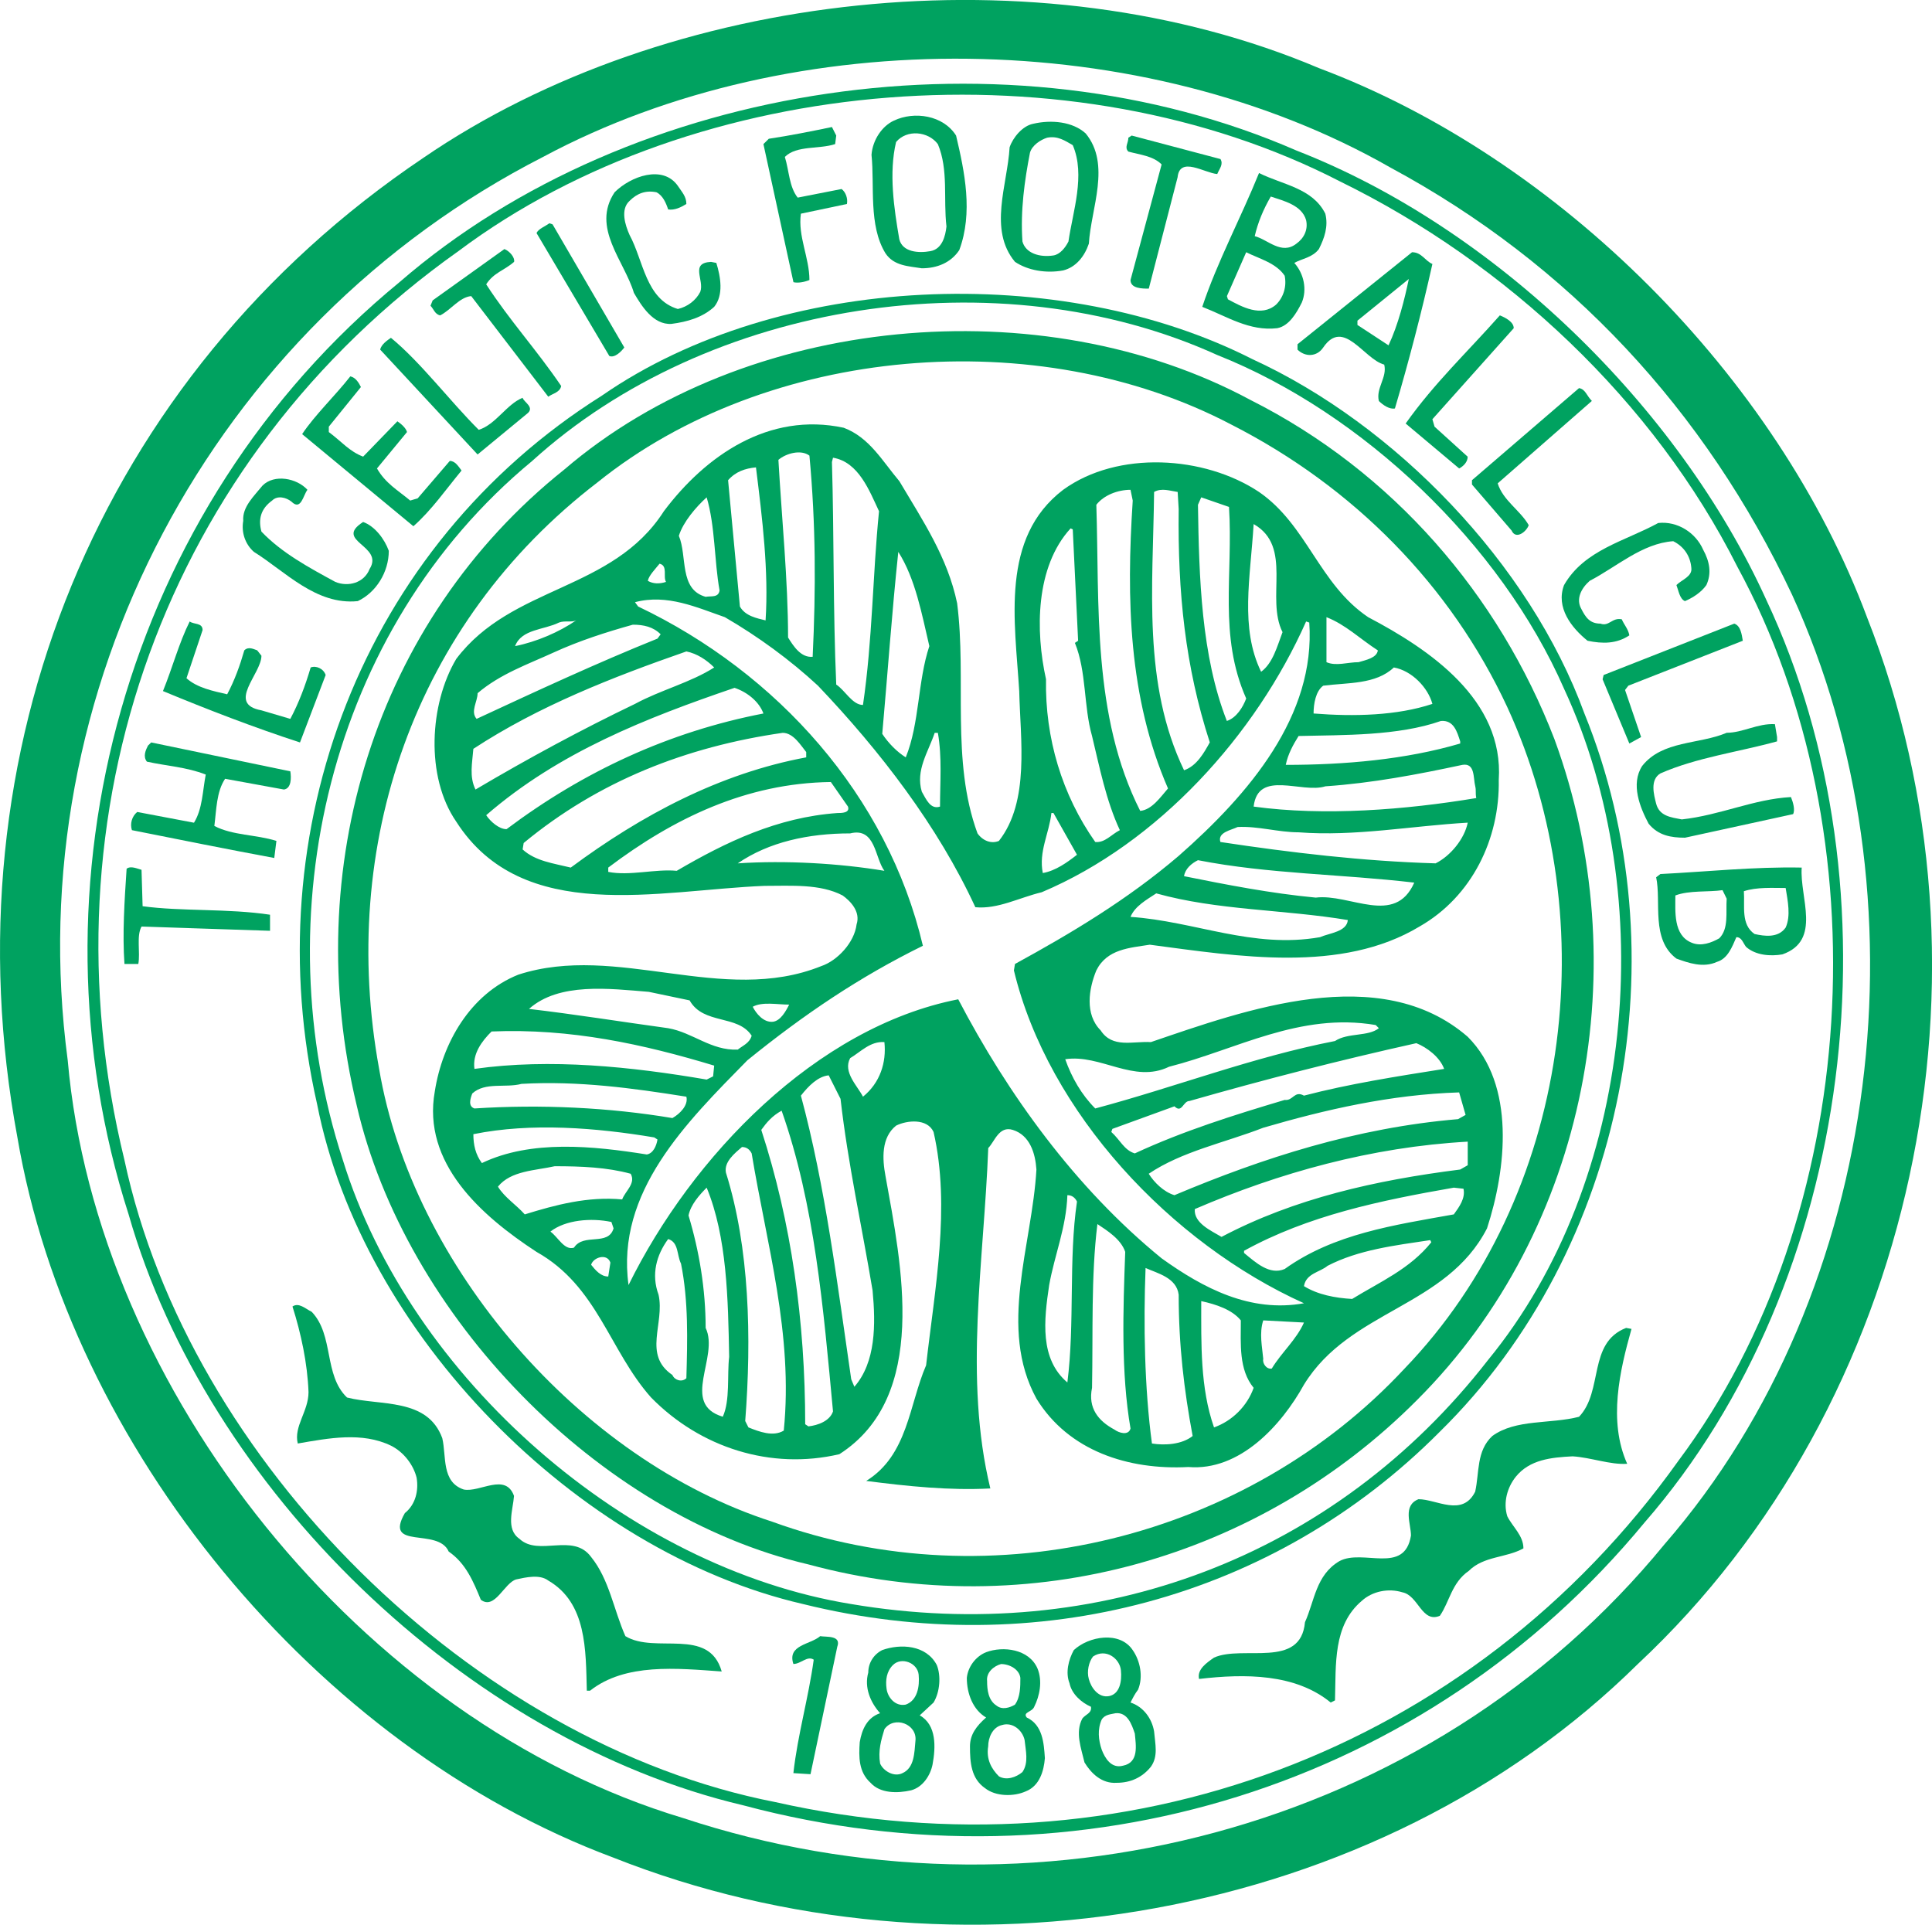 <?xml version="1.0" encoding="UTF-8"?>
<svg xmlns="http://www.w3.org/2000/svg" xmlns:xlink="http://www.w3.org/1999/xlink" width="112.35pt" height="111.93pt" viewBox="0 0 112.35 111.93" version="1.1">
<defs>
<clipPath id="clip1">
  <path d="M 0 0 L 112.352 0 L 112.352 111.93 L 0 111.93 Z M 0 0 "/>
</clipPath>
</defs>
<g id="surface1">
<g clip-path="url(#clip1)" clip-rule="nonzero">
<path style=" stroke:none;fill-rule:nonzero;fill:rgb(0%,63.528%,37.646%);fill-opacity:1;" d="M 39.727 105.727 C 21.055 100.129 5.617 80.832 3.938 61.66 C 1.074 40.125 12.34 18.961 31.574 9.129 C 46.199 1.285 66.492 1.535 80.867 9.75 C 91.262 15.352 99.168 23.879 104.211 34.582 C 112.176 51.953 109.625 75.043 96.805 89.793 C 83.047 106.602 59.895 112.391 39.727 105.727 M 108.57 35.891 C 103.34 21.887 90.645 9.191 76.699 3.961 C 60.391 -2.949 38.852 -0.582 24.602 9.191 C 5.742 21.887 -3.16 43.734 1.012 66.145 C 4.062 84.07 18.312 101.559 35.68 108.031 C 55.473 115.875 80.059 111.766 95.246 96.766 C 111.434 81.641 116.723 56.555 108.57 35.891 "/>
</g>
<path style=" stroke:none;fill-rule:nonzero;fill:rgb(0%,63.528%,37.646%);fill-opacity:1;" d="M 45.082 104.797 C 27.527 101.375 10.973 85.004 7.234 67.449 C 2.32 47.344 9.539 26.742 26.656 14.605 C 40.535 4.211 62.383 2.531 77.941 10.559 C 87.594 15.289 96.18 23.316 101.035 32.965 C 109.504 48.527 108.258 70.688 97.609 84.941 C 85.539 101.871 65.246 109.336 45.082 104.797 M 102.719 34.895 C 97.609 23.629 86.906 13.234 75.391 8.754 C 58.711 1.473 36.801 4.648 23.23 16.41 C 7.234 29.543 1.32 51.453 7.48 70.625 C 12.027 86.559 27.09 101.184 43.215 104.984 C 62.758 110.211 82.984 103.863 95.625 88.551 C 107.883 74.48 110.621 51.699 102.719 34.895 "/>
<path style=" stroke:none;fill-rule:nonzero;fill:rgb(0%,63.528%,37.646%);fill-opacity:1;" d="M 52.109 8.258 C 52.738 7.508 53.98 7.633 54.539 8.383 C 55.164 9.875 54.852 11.555 55.039 13.172 C 54.977 13.734 54.789 14.484 54.105 14.605 C 53.422 14.73 52.488 14.668 52.297 13.918 C 51.988 12.117 51.68 10.059 52.109 8.258 M 53.605 15.602 C 54.477 15.602 55.289 15.289 55.785 14.543 C 56.594 12.363 56.098 10 55.598 7.883 C 54.852 6.699 53.172 6.453 51.988 7.012 C 51.305 7.32 50.746 8.129 50.68 9.004 C 50.867 10.809 50.496 13.109 51.492 14.73 C 51.988 15.477 52.859 15.477 53.605 15.602 "/>
<path style=" stroke:none;fill-rule:nonzero;fill:rgb(0%,63.528%,37.646%);fill-opacity:1;" d="M 59.895 8.879 C 60.02 8.441 60.516 8.129 60.891 8.008 C 61.512 7.883 61.945 8.191 62.383 8.441 C 63.133 10.188 62.383 12.301 62.133 14.043 C 61.945 14.418 61.637 14.793 61.262 14.855 C 60.453 14.98 59.645 14.73 59.457 14.043 C 59.332 12.238 59.582 10.496 59.895 8.879 M 61.824 15.727 C 62.57 15.539 63.066 14.914 63.32 14.168 C 63.441 12.117 64.621 9.562 63.133 7.758 C 62.383 7.074 61.141 6.949 60.078 7.199 C 59.457 7.32 58.898 8.008 58.711 8.566 C 58.586 10.746 57.465 13.359 59.023 15.227 C 59.77 15.727 60.828 15.91 61.824 15.727 "/>
<path style=" stroke:none;fill-rule:nonzero;fill:rgb(0%,63.528%,37.646%);fill-opacity:1;" d="M 47.07 16.285 C 47.07 14.98 46.387 13.734 46.574 12.426 L 49.25 11.863 C 49.312 11.555 49.188 11.18 48.941 10.992 L 46.387 11.492 C 45.891 10.867 45.891 9.938 45.641 9.125 C 46.324 8.441 47.633 8.691 48.566 8.379 L 48.629 7.883 L 48.379 7.387 C 47.195 7.633 45.953 7.883 44.707 8.07 L 44.395 8.379 L 46.141 16.41 C 46.387 16.473 46.762 16.41 47.07 16.285 "/>
<path style=" stroke:none;fill-rule:nonzero;fill:rgb(0%,63.528%,37.646%);fill-opacity:1;" d="M 67.551 9.562 L 65.742 16.285 C 65.742 16.785 66.43 16.785 66.805 16.785 L 68.48 10.309 C 68.605 9.066 70.039 10.059 70.785 10.121 C 70.91 9.812 71.156 9.562 70.973 9.25 L 65.809 7.883 L 65.617 8.008 C 65.617 8.32 65.371 8.57 65.617 8.816 C 66.305 9.004 67.055 9.066 67.551 9.562 "/>
<path style=" stroke:none;fill-rule:nonzero;fill:rgb(0%,63.528%,37.646%);fill-opacity:1;" d="M 74.707 16.035 C 74.832 16.656 74.645 17.281 74.207 17.715 C 73.336 18.465 72.219 17.844 71.406 17.406 L 71.348 17.219 L 72.469 14.668 C 73.215 15.043 74.207 15.289 74.707 16.035 M 73.898 11.43 C 74.645 11.68 75.703 11.926 75.953 12.801 C 76.078 13.359 75.828 13.855 75.391 14.168 C 74.52 14.855 73.711 13.918 72.965 13.734 C 73.152 12.926 73.465 12.18 73.898 11.43 M 74.27 19.086 C 74.957 18.961 75.391 18.215 75.703 17.594 C 76.016 16.844 75.828 15.914 75.266 15.289 C 75.703 15.043 76.328 14.98 76.699 14.48 C 77.012 13.855 77.258 13.172 77.07 12.426 C 76.328 10.934 74.582 10.746 73.215 10.062 C 72.156 12.676 70.785 15.23 69.914 17.844 C 71.348 18.402 72.652 19.273 74.27 19.086 "/>
<path style=" stroke:none;fill-rule:nonzero;fill:rgb(0%,63.528%,37.646%);fill-opacity:1;" d="M 39.043 18.836 C 39.973 18.715 40.848 18.465 41.531 17.844 C 42.09 17.156 41.906 16.102 41.656 15.289 L 41.348 15.23 C 40.102 15.289 40.973 16.285 40.723 16.969 C 40.473 17.469 39.973 17.844 39.418 17.969 C 37.551 17.406 37.422 15.164 36.613 13.668 C 36.363 13.109 36.055 12.18 36.613 11.68 C 37.051 11.242 37.551 11.055 38.172 11.18 C 38.547 11.367 38.73 11.805 38.855 12.18 C 39.23 12.238 39.602 12.055 39.914 11.863 C 39.914 11.43 39.664 11.18 39.418 10.809 C 38.547 9.566 36.676 10.25 35.742 11.18 C 34.371 13.234 36.305 15.164 36.863 17.031 C 37.301 17.781 37.984 18.898 39.043 18.836 "/>
<path style=" stroke:none;fill-rule:nonzero;fill:rgb(0%,63.528%,37.646%);fill-opacity:1;" d="M 36.305 20.207 L 32.133 13.047 L 31.945 12.984 C 31.695 13.172 31.32 13.301 31.199 13.551 L 35.434 20.703 C 35.742 20.828 36.117 20.457 36.305 20.207 "/>
<path style=" stroke:none;fill-rule:nonzero;fill:rgb(0%,63.528%,37.646%);fill-opacity:1;" d="M 25.598 18.34 C 26.219 18.027 26.719 17.281 27.402 17.219 L 31.883 23.07 C 32.133 22.883 32.57 22.82 32.633 22.445 C 31.199 20.332 29.641 18.648 28.273 16.535 C 28.707 15.852 29.332 15.727 29.895 15.227 C 29.953 14.98 29.641 14.605 29.332 14.484 L 25.16 17.469 L 25.035 17.781 C 25.223 17.969 25.285 18.277 25.598 18.34 "/>
<path style=" stroke:none;fill-rule:nonzero;fill:rgb(0%,63.528%,37.646%);fill-opacity:1;" d="M 78.938 18.648 L 81.926 16.223 C 81.68 17.406 81.305 18.898 80.746 20.082 L 78.938 18.898 Z M 75.453 20.332 C 75.891 20.766 76.574 20.766 76.949 20.207 C 78.133 18.465 79.312 20.891 80.496 21.203 C 80.68 21.949 80 22.574 80.184 23.32 C 80.434 23.566 80.809 23.816 81.117 23.754 C 81.926 21.016 82.672 18.152 83.297 15.352 C 82.863 15.164 82.672 14.668 82.113 14.668 L 75.453 20.02 "/>
<path style=" stroke:none;fill-rule:nonzero;fill:rgb(0%,63.528%,37.646%);fill-opacity:1;" d="M 86.535 79.086 C 77.633 90.543 63.875 95.711 49.5 93.281 C 36.488 91.164 23.855 80.148 19.934 67.449 C 15.328 53.32 19.059 36.641 30.949 26.805 C 41.16 17.531 58.027 14.855 70.785 20.645 C 79.25 24.004 87.281 31.66 90.957 40.062 C 96.555 52.137 95.059 68.695 86.535 79.086 M 72.84 20.891 C 61.699 15.227 45.328 15.852 35 23.008 C 21.055 31.785 14.828 48.34 18.441 64.215 C 21.055 77.531 33.504 90.23 46.699 93.281 C 60.27 96.641 74.086 92.969 83.73 83.258 C 94.562 72.617 97.801 55.438 92.137 41.492 C 88.961 32.777 81.117 24.688 72.84 20.891 "/>
<path style=" stroke:none;fill-rule:nonzero;fill:rgb(0%,63.528%,37.646%);fill-opacity:1;" d="M 84.852 27.242 C 85.102 27.113 85.348 26.867 85.348 26.559 L 83.422 24.812 L 83.297 24.379 L 88.027 19.086 C 88.027 18.715 87.531 18.465 87.219 18.34 C 85.289 20.52 83.422 22.262 81.742 24.629 "/>
<path style=" stroke:none;fill-rule:nonzero;fill:rgb(0%,63.528%,37.646%);fill-opacity:1;" d="M 81.68 79.586 C 72.531 89.422 57.715 93.156 44.895 88.488 C 33.688 84.879 23.98 73.609 22.047 62.16 C 19.684 49.211 24.039 36.266 34.746 28.051 C 44.645 20.082 60.328 18.773 71.598 24.688 C 78.691 28.301 84.355 34.023 87.652 41.121 C 93.379 53.57 91.324 69.566 81.68 79.586 M 72.715 23.258 C 60.578 16.723 43.336 18.277 32.82 27.301 C 21.738 36.141 17.445 50.582 20.742 64.277 C 23.543 76.477 34.746 88.113 47.012 90.977 C 59.895 94.465 73.273 90.605 82.426 81.395 C 92.383 71.434 95.188 56.055 90.395 42.988 C 87.156 34.586 80.992 27.426 72.715 23.258 "/>
<path style=" stroke:none;fill-rule:nonzero;fill:rgb(0%,63.528%,37.646%);fill-opacity:1;" d="M 30.641 24.066 C 31.137 23.695 30.453 23.383 30.391 23.133 C 29.457 23.508 28.832 24.688 27.84 24.996 C 26.156 23.32 24.477 21.078 22.734 19.645 C 22.547 19.773 22.172 20.02 22.109 20.332 L 27.773 26.43 "/>
<path style=" stroke:none;fill-rule:nonzero;fill:rgb(0%,63.528%,37.646%);fill-opacity:1;" d="M 26.84 27.363 C 26.652 27.113 26.469 26.805 26.156 26.805 L 24.289 28.98 L 23.855 29.109 C 23.109 28.488 22.422 28.113 21.922 27.242 L 23.668 25.125 C 23.605 24.875 23.293 24.625 23.109 24.5 L 21.117 26.555 C 20.309 26.246 19.871 25.684 19.121 25.125 L 19.121 24.812 L 20.988 22.508 C 20.867 22.262 20.68 21.949 20.371 21.887 C 19.496 23.008 18.312 24.129 17.57 25.246 L 24.039 30.602 C 25.098 29.668 25.91 28.488 26.84 27.363 "/>
<path style=" stroke:none;fill-rule:nonzero;fill:rgb(0%,63.528%,37.646%);fill-opacity:1;" d="M 85.598 28.176 L 87.902 30.852 C 88.152 31.41 88.773 30.914 88.898 30.539 C 88.398 29.668 87.406 29.109 87.094 28.109 L 92.57 23.316 C 92.262 23.008 92.199 22.633 91.824 22.57 L 85.598 27.926 "/>
<path style=" stroke:none;fill-rule:nonzero;fill:rgb(0%,63.528%,37.646%);fill-opacity:1;" d="M 85.352 67.762 L 84.914 68.012 C 80 68.633 75.27 69.691 71.035 71.93 C 70.41 71.559 69.414 71.121 69.48 70.312 C 74.398 68.195 79.75 66.703 85.352 66.391 Z M 84.543 70.621 C 81.055 71.246 77.57 71.746 74.707 73.797 C 73.836 74.172 73.027 73.426 72.344 72.863 L 72.344 72.738 C 76.074 70.684 80.25 69.816 84.543 69.066 L 85.105 69.129 C 85.227 69.691 84.852 70.188 84.543 70.621 M 78.629 75.539 C 77.633 75.48 76.637 75.293 75.828 74.793 C 75.953 74.047 76.762 73.984 77.199 73.613 C 79.004 72.676 81.117 72.426 83.172 72.117 L 83.234 72.242 C 81.988 73.797 80.25 74.543 78.629 75.539 M 67.551 73.176 C 62.508 69.066 58.586 63.59 55.723 58.113 C 47.445 59.734 40.227 67.262 36.551 74.73 C 35.805 69.316 39.914 65.273 43.461 61.66 C 46.762 58.984 49.996 56.805 53.668 55 C 51.617 46.285 45.203 39.125 37.109 35.27 L 36.926 35.02 C 38.793 34.523 40.535 35.332 42.152 35.891 C 44.082 37.012 45.953 38.379 47.566 39.875 C 51.18 43.672 54.539 48.031 56.719 52.758 C 58.027 52.883 59.27 52.199 60.578 51.887 C 67.363 49.023 73.027 42.738 75.953 36.141 L 76.137 36.203 C 76.512 41.617 72.652 46.164 68.543 49.773 C 65.555 52.324 62.32 54.254 59.023 56.059 L 58.961 56.434 C 60.953 64.711 68.109 72.305 75.828 75.789 C 72.715 76.352 69.977 74.918 67.551 73.176 M 73.957 79.586 C 73.648 79.648 73.402 79.277 73.461 79.027 C 73.402 78.34 73.215 77.531 73.461 76.785 L 75.828 76.91 C 75.391 77.906 74.52 78.652 73.957 79.586 M 70.598 83.008 C 69.789 80.707 69.855 78.156 69.855 75.664 C 70.723 75.852 71.656 76.164 72.156 76.785 C 72.156 78.156 72.031 79.648 72.902 80.707 C 72.531 81.762 71.656 82.637 70.598 83.008 M 66.988 83.945 C 66.551 80.707 66.492 76.977 66.617 73.738 C 67.301 74.047 68.422 74.297 68.543 75.293 C 68.543 78.219 68.855 80.832 69.355 83.508 C 68.734 84.004 67.738 84.066 66.988 83.945 M 64.809 83.137 C 63.875 82.637 63.258 81.891 63.504 80.707 C 63.566 77.473 63.441 74.234 63.816 71.184 C 64.375 71.559 65.184 72.055 65.434 72.801 C 65.309 76.164 65.184 79.836 65.742 83.074 C 65.621 83.508 65.059 83.324 64.809 83.137 M 62.07 80.395 C 60.457 79.027 60.703 76.785 61.012 74.73 C 61.324 72.988 62.008 71.371 62.07 69.504 C 62.32 69.504 62.508 69.629 62.629 69.875 C 62.133 73.242 62.508 76.977 62.07 80.395 M 50.184 63.777 C 49.871 63.156 49 62.344 49.438 61.535 C 50.059 61.164 50.617 60.539 51.43 60.602 C 51.555 61.785 51.18 62.969 50.184 63.777 M 49.684 80.645 L 49.5 80.207 C 48.691 74.672 48.004 69.008 46.574 63.715 C 47.012 63.156 47.566 62.594 48.191 62.535 L 48.879 63.902 C 49.312 67.699 50.121 71.312 50.742 75.043 C 50.93 77.035 50.93 79.215 49.684 80.645 M 47.012 82.949 L 46.824 82.824 C 46.824 76.848 46.016 71.062 44.27 65.707 C 44.582 65.273 44.895 64.898 45.453 64.59 C 47.383 70.062 47.883 76.105 48.441 82.078 C 48.254 82.637 47.566 82.887 47.012 82.949 M 45.578 83.195 C 44.953 83.57 44.148 83.258 43.523 83.008 L 43.336 82.637 C 43.711 77.781 43.586 72.555 42.215 68.195 C 42.09 67.574 42.715 67.074 43.148 66.703 C 43.398 66.703 43.586 66.828 43.711 67.074 C 44.582 72.367 46.141 77.594 45.578 83.195 M 42.031 82.387 C 39.539 81.641 41.844 78.906 41.035 77.223 C 41.035 74.98 40.66 72.738 40.039 70.684 C 40.164 70.062 40.66 69.504 41.094 69.066 C 42.277 71.93 42.34 75.539 42.402 78.906 C 42.277 79.961 42.465 81.453 42.031 82.387 M 39.914 80.148 C 39.664 80.395 39.23 80.273 39.102 79.961 C 37.363 78.777 38.668 76.977 38.297 75.293 C 37.859 74.109 38.172 72.988 38.855 72.055 C 39.477 72.242 39.352 72.988 39.602 73.484 C 40.039 75.664 39.977 77.906 39.914 80.148 M 30.516 70.621 C 30.02 70.062 29.332 69.629 28.957 69.008 C 29.707 68.074 31.137 68.074 32.258 67.82 C 33.812 67.82 35.309 67.883 36.676 68.258 C 36.988 68.82 36.367 69.254 36.18 69.75 C 34.188 69.566 32.32 70.062 30.516 70.621 M 33.379 72.555 C 32.82 72.738 32.445 71.93 32.008 71.621 C 32.879 70.938 34.375 70.812 35.555 71.062 L 35.68 71.434 C 35.371 72.492 33.938 71.684 33.379 72.555 M 35.371 74.234 C 34.934 74.234 34.625 73.863 34.375 73.551 C 34.5 73.113 35.309 72.863 35.496 73.426 Z M 27.527 65.957 C 30.887 65.273 34.688 65.582 38.047 66.145 L 38.234 66.266 C 38.172 66.641 37.984 67.074 37.613 67.137 C 34.5 66.641 30.887 66.266 28.023 67.637 C 27.652 67.137 27.527 66.578 27.527 65.957 M 27.465 63.59 C 28.211 62.906 29.395 63.281 30.328 63.031 C 33.625 62.844 36.801 63.281 39.914 63.777 C 40.039 64.273 39.539 64.773 39.102 65.02 C 35.43 64.402 31.445 64.211 27.59 64.461 C 27.215 64.336 27.34 63.902 27.465 63.59 M 28.586 59.984 C 33.191 59.793 37.426 60.727 41.531 61.969 L 41.469 62.594 L 41.094 62.781 C 36.738 62.035 32.008 61.535 27.59 62.16 C 27.465 61.285 28.023 60.539 28.586 59.984 M 37.734 57.68 L 40.102 58.176 C 40.91 59.609 42.902 58.984 43.711 60.23 C 43.586 60.664 43.215 60.789 42.902 61.039 C 41.344 61.102 40.289 60.043 38.855 59.793 C 36.117 59.418 33.438 58.984 30.762 58.672 C 32.508 57.117 35.43 57.492 37.734 57.68 M 45.891 58.422 C 45.703 58.797 45.395 59.359 44.953 59.418 C 44.395 59.48 43.961 58.922 43.773 58.547 C 44.332 58.238 45.203 58.422 45.891 58.422 M 42.902 50.207 C 44.707 48.965 47.012 48.465 49.438 48.465 C 50.93 48.094 50.867 49.895 51.43 50.641 C 48.812 50.207 45.703 50.023 42.902 50.207 M 35.371 50.703 L 35.371 50.453 C 39.164 47.59 43.398 45.539 48.316 45.477 L 49.312 46.906 C 49.438 47.281 48.941 47.281 48.691 47.281 C 45.203 47.531 42.215 48.965 39.352 50.641 C 38.109 50.52 36.613 50.953 35.371 50.703 M 30.391 49.398 L 30.453 49.023 C 34.812 45.418 39.914 43.422 45.516 42.617 C 46.141 42.617 46.574 43.359 46.883 43.734 L 46.883 44.043 C 41.844 44.98 37.297 47.406 33.191 50.453 C 32.195 50.207 31.137 50.082 30.391 49.398 M 28.273 47.406 C 32.508 43.734 37.613 41.742 42.715 40 C 43.461 40.25 44.148 40.809 44.395 41.492 C 38.914 42.551 33.938 44.855 29.457 48.219 C 29.023 48.219 28.523 47.781 28.273 47.406 M 27.652 45.914 C 27.277 45.164 27.465 44.355 27.527 43.547 C 31.324 41.059 35.617 39.379 39.914 37.883 C 40.535 38.008 41.094 38.379 41.531 38.816 C 40.164 39.691 38.418 40.125 36.926 40.934 C 33.812 42.43 30.703 44.109 27.652 45.914 M 27.773 40.312 C 29.086 39.191 30.703 38.629 32.195 37.945 C 33.688 37.262 35.246 36.762 36.801 36.328 C 37.426 36.328 37.984 36.449 38.418 36.887 L 38.234 37.137 C 34.688 38.566 31.199 40.188 27.715 41.805 C 27.34 41.371 27.773 40.809 27.773 40.312 M 32.508 36.203 C 32.82 36.078 33.254 36.203 33.504 36.078 C 32.508 36.762 31.199 37.324 29.953 37.574 C 30.328 36.578 31.637 36.637 32.508 36.203 M 38.355 32.781 C 38.855 32.902 38.543 33.527 38.73 33.84 C 38.355 33.961 37.984 33.961 37.672 33.777 C 37.734 33.465 38.109 33.09 38.355 32.781 M 41.094 28.922 C 41.594 30.602 41.531 32.594 41.844 34.336 C 41.781 34.773 41.344 34.648 41.035 34.707 C 39.477 34.273 39.977 32.344 39.477 31.16 C 39.727 30.352 40.477 29.48 41.094 28.922 M 43.961 27.18 C 44.332 30.164 44.707 33.215 44.52 36.078 C 44.02 35.953 43.336 35.828 43.027 35.27 L 42.34 27.926 C 42.777 27.426 43.336 27.238 43.961 27.18 M 47.07 26.496 C 47.445 30.539 47.445 34.273 47.258 38.195 C 46.574 38.258 46.141 37.574 45.828 37.074 C 45.828 33.777 45.453 30.043 45.266 26.742 C 45.703 26.367 46.574 26.121 47.07 26.496 M 48.441 26.617 C 49.934 26.867 50.559 28.547 51.117 29.73 C 50.742 33.465 50.742 37.199 50.184 40.996 C 49.562 40.996 49.129 40.125 48.629 39.812 C 48.441 35.52 48.504 31.098 48.379 26.867 Z M 52.238 32.094 C 53.23 33.648 53.605 35.707 54.043 37.574 C 53.359 39.625 53.48 42.055 52.672 44.043 C 52.176 43.734 51.676 43.238 51.305 42.676 C 51.617 39.191 51.863 35.645 52.238 32.094 M 54.539 42.617 C 54.789 44.043 54.664 45.477 54.664 46.906 C 54.105 47.094 53.855 46.473 53.605 46.039 C 53.23 44.793 53.98 43.734 54.355 42.617 Z M 62.629 49.707 C 62.07 50.145 61.387 50.641 60.641 50.77 C 60.391 49.523 61.012 48.465 61.141 47.281 L 61.262 47.281 Z M 62.258 30.727 L 62.383 30.785 L 62.695 37.262 L 62.508 37.387 C 63.191 39.066 63.008 41.059 63.504 42.801 C 63.941 44.605 64.312 46.535 65.121 48.277 C 64.625 48.527 64.25 49.023 63.691 48.965 C 61.762 46.227 60.766 42.926 60.828 39.5 C 60.207 36.699 60.207 32.965 62.258 30.727 M 65.742 28.484 L 65.871 29.109 C 65.496 34.836 65.621 40.559 67.922 45.852 C 67.488 46.348 66.988 47.094 66.305 47.156 C 63.504 41.617 63.941 35.145 63.754 29.355 C 64.188 28.797 64.996 28.484 65.742 28.484 M 67.113 28.609 C 67.551 28.359 68.047 28.547 68.484 28.609 L 68.543 29.605 C 68.484 34.461 68.918 38.754 70.352 43.172 C 70.039 43.734 69.605 44.543 68.855 44.793 C 66.43 39.754 67.051 34.148 67.113 28.609 M 69.855 28.922 L 71.469 29.48 C 71.719 33.402 70.848 36.953 72.469 40.621 C 72.281 41.121 71.906 41.742 71.344 41.926 C 69.855 38.133 69.727 33.59 69.664 29.355 Z M 72.902 30.477 C 75.203 31.785 73.586 34.773 74.582 36.762 C 74.273 37.574 74.023 38.566 73.336 39.066 C 72.094 36.512 72.715 33.59 72.902 30.477 M 76.949 39.875 C 78.379 39.691 80 39.812 81.055 38.816 C 82.113 39.004 83.047 40 83.297 40.934 C 81.242 41.617 78.754 41.68 76.387 41.492 C 76.387 40.934 76.512 40.188 76.949 39.875 M 77.137 35.891 C 78.254 36.328 79.066 37.137 80.125 37.824 C 80.062 38.258 79.441 38.379 79.004 38.508 C 78.379 38.508 77.695 38.754 77.137 38.508 Z M 84.914 43.113 L 84.914 43.238 C 81.738 44.172 78.195 44.48 74.77 44.48 C 74.895 43.859 75.203 43.301 75.516 42.801 C 78.133 42.738 81.305 42.801 83.793 41.926 C 84.543 41.867 84.73 42.551 84.914 43.113 M 85.789 45.727 C 85.848 45.977 85.789 46.102 85.848 46.41 C 81.738 47.094 77.012 47.469 72.902 46.906 C 73.152 44.73 75.703 46.164 77.074 45.727 C 79.812 45.539 82.426 45.039 85.039 44.48 C 85.789 44.355 85.664 45.23 85.789 45.727 M 83.484 50.207 C 79.25 50.082 75.082 49.586 70.969 48.965 C 70.785 48.402 71.598 48.277 71.969 48.094 C 73.152 48.031 74.336 48.402 75.516 48.402 C 78.816 48.652 82.051 48.031 85.352 47.84 C 85.164 48.777 84.355 49.773 83.484 50.207 M 76.512 52.199 C 73.898 51.953 71.344 51.453 68.855 50.953 C 68.918 50.52 69.293 50.207 69.664 50.023 C 73.773 50.828 78.008 50.828 82.242 51.328 C 81.117 53.879 78.504 51.953 76.512 52.199 M 76.762 54.5 C 72.84 55.188 69.48 53.57 65.742 53.32 C 65.992 52.699 66.676 52.324 67.238 51.953 C 70.785 52.945 74.648 52.883 78.379 53.504 C 78.316 54.191 77.32 54.254 76.762 54.5 M 67.984 62.035 C 71.906 61.039 75.578 58.859 80 59.609 L 80.184 59.793 C 79.562 60.293 78.379 60.043 77.633 60.539 C 72.84 61.473 68.359 63.215 63.691 64.461 C 62.883 63.652 62.32 62.656 61.945 61.598 C 64.004 61.285 65.934 63.031 67.984 62.035 M 83.98 62.16 C 81.242 62.594 78.441 63.031 75.828 63.715 C 75.27 63.402 75.203 64.027 74.707 63.965 C 71.785 64.836 68.797 65.77 65.992 67.074 C 65.371 66.891 65.121 66.266 64.625 65.828 L 64.688 65.648 L 68.297 64.336 C 68.734 64.773 68.797 64.027 69.168 64.027 C 73.523 62.781 77.883 61.66 82.363 60.664 C 82.984 60.914 83.73 61.473 83.98 62.16 M 85.227 64.836 L 84.789 65.082 C 78.879 65.582 73.461 67.328 68.297 69.504 C 67.672 69.316 67.113 68.758 66.801 68.258 C 68.734 66.953 71.223 66.453 73.461 65.582 C 77.074 64.527 80.867 63.652 84.852 63.527 Z M 66.926 60.602 C 65.871 60.539 64.688 60.977 64.004 59.918 C 63.07 58.984 63.316 57.492 63.754 56.434 C 64.375 55.188 65.684 55.125 66.863 54.938 C 72.031 55.621 78.008 56.617 82.551 53.879 C 85.602 52.137 87.219 48.777 87.156 45.355 C 87.465 40.684 83.113 37.758 79.562 35.891 C 76.699 33.961 76.016 30.539 73.215 28.609 C 70.039 26.496 64.996 26.184 61.824 28.484 C 58.152 31.289 59.023 36.141 59.27 40.188 C 59.332 42.988 59.895 46.598 58.09 48.902 C 57.652 49.086 57.156 48.902 56.844 48.465 C 55.289 44.23 56.223 39.5 55.66 35.082 C 55.102 32.406 53.668 30.289 52.301 27.984 C 51.305 26.805 50.559 25.438 49.062 24.875 C 44.707 23.941 41.035 26.496 38.605 29.73 C 35.617 34.398 29.77 34.027 26.531 38.32 C 24.977 40.934 24.727 45.164 26.531 47.781 C 30.391 53.816 38.297 51.762 44.457 51.516 C 46.016 51.516 47.695 51.391 49 52.074 C 49.438 52.387 50.059 53.008 49.812 53.758 C 49.684 54.816 48.691 55.871 47.754 56.184 C 42.031 58.488 35.867 54.816 30.141 56.68 C 27.34 57.801 25.723 60.664 25.285 63.465 C 24.539 67.637 27.961 70.684 31.199 72.801 C 34.75 74.793 35.43 78.531 37.859 81.266 C 40.723 84.191 44.832 85.5 48.812 84.566 C 54.043 81.207 52.422 73.551 51.492 68.383 C 51.305 67.391 51.242 66.145 52.113 65.457 C 52.734 65.148 53.918 65.02 54.289 65.828 C 55.289 70.188 54.355 74.98 53.855 79.398 C 52.859 81.703 52.797 84.625 50.371 86.121 C 52.797 86.434 55.227 86.684 57.59 86.559 C 56.035 80.148 57.219 73.363 57.469 66.762 C 57.84 66.391 58.09 65.457 58.895 65.707 C 59.895 66.02 60.207 67.074 60.27 68.012 C 60.02 72.426 58.027 77.223 60.27 81.332 C 62.133 84.379 65.621 85.5 69.105 85.312 C 72.094 85.562 74.52 82.887 75.828 80.523 C 78.504 76.164 84.105 76.039 86.473 71.434 C 87.59 68.012 88.152 63.094 85.352 60.293 C 80.25 55.871 72.406 58.734 66.926 60.602 "/>
<path style=" stroke:none;fill-rule:nonzero;fill:rgb(0%,63.528%,37.646%);fill-opacity:1;" d="M 20.805 34.957 C 21.863 34.461 22.609 33.277 22.609 32.031 C 22.363 31.348 21.801 30.602 21.117 30.355 C 19.371 31.473 22.363 31.723 21.492 33.09 C 21.176 33.902 20.246 34.148 19.5 33.84 C 18.004 33.027 16.383 32.156 15.203 30.914 C 15.016 30.227 15.141 29.605 15.824 29.109 C 16.137 28.797 16.633 28.922 16.945 29.168 C 17.508 29.73 17.629 28.797 17.879 28.484 C 17.258 27.801 15.949 27.555 15.266 28.238 C 14.766 28.859 14.082 29.48 14.145 30.289 C 14.023 30.977 14.27 31.66 14.766 32.094 C 16.57 33.215 18.379 35.207 20.805 34.957 "/>
<path style=" stroke:none;fill-rule:nonzero;fill:rgb(0%,63.528%,37.646%);fill-opacity:1;" d="M 90.953 34.023 C 90.457 35.332 91.391 36.516 92.32 37.262 C 93.195 37.445 94.004 37.445 94.75 36.949 C 94.688 36.578 94.438 36.328 94.312 36.016 C 93.754 35.891 93.566 36.453 93.07 36.266 C 92.445 36.266 92.199 35.891 91.949 35.395 C 91.637 34.832 91.949 34.211 92.445 33.777 C 94.004 32.969 95.496 31.598 97.301 31.473 C 97.926 31.781 98.301 32.344 98.355 33.027 C 98.422 33.527 97.797 33.711 97.488 34.023 C 97.609 34.336 97.676 34.832 97.984 34.957 C 98.422 34.77 98.922 34.461 99.23 34.023 C 99.543 33.34 99.418 32.652 99.043 31.969 C 98.609 30.977 97.551 30.293 96.43 30.414 C 94.5 31.473 92.133 31.969 90.953 34.023 "/>
<path style=" stroke:none;fill-rule:nonzero;fill:rgb(0%,63.528%,37.646%);fill-opacity:1;" d="M 18.938 39.254 C 18.812 38.879 18.379 38.691 18.066 38.816 C 17.754 39.875 17.379 40.871 16.883 41.805 L 15.203 41.309 C 13.148 40.934 15.203 39.191 15.203 38.133 L 14.957 37.82 C 14.766 37.758 14.453 37.574 14.207 37.82 C 13.957 38.691 13.645 39.562 13.211 40.375 C 12.402 40.188 11.469 40.004 10.844 39.441 L 11.781 36.641 C 11.781 36.203 11.281 36.328 11.031 36.141 C 10.41 37.383 10.035 38.816 9.477 40.188 C 12.027 41.246 14.766 42.305 17.445 43.176 "/>
<path style=" stroke:none;fill-rule:nonzero;fill:rgb(0%,63.528%,37.646%);fill-opacity:1;" d="M 93.195 39.504 L 94.75 43.238 L 95.434 42.863 L 94.5 40.125 L 94.691 39.875 L 101.348 37.262 C 101.285 36.887 101.223 36.391 100.852 36.266 L 93.254 39.254 "/>
<path style=" stroke:none;fill-rule:nonzero;fill:rgb(0%,63.528%,37.646%);fill-opacity:1;" d="M 104.273 47.344 C 104.398 47.094 104.273 46.66 104.148 46.352 C 101.969 46.473 100.043 47.406 97.801 47.652 C 97.18 47.531 96.492 47.469 96.305 46.723 C 96.18 46.223 95.934 45.352 96.555 44.977 C 98.672 44.047 101.098 43.734 103.34 43.113 L 103.34 42.863 L 103.215 42.113 C 102.219 42.055 101.348 42.613 100.414 42.613 C 98.793 43.301 96.676 43.051 95.496 44.543 C 94.812 45.602 95.375 46.969 95.871 47.902 C 96.43 48.59 97.18 48.715 97.988 48.715 "/>
<path style=" stroke:none;fill-rule:nonzero;fill:rgb(0%,63.528%,37.646%);fill-opacity:1;" d="M 8.793 43.176 L 8.605 43.359 C 8.48 43.609 8.297 43.984 8.543 44.293 C 9.664 44.543 10.848 44.605 11.965 45.043 C 11.781 45.977 11.781 47.035 11.281 47.844 L 7.98 47.219 C 7.672 47.469 7.547 47.906 7.672 48.277 C 10.473 48.836 13.273 49.398 15.949 49.895 L 16.074 48.902 C 14.891 48.527 13.523 48.59 12.465 48.031 C 12.586 47.094 12.586 46.039 13.09 45.289 L 16.512 45.914 C 16.945 45.852 16.945 45.23 16.883 44.855 "/>
<path style=" stroke:none;fill-rule:nonzero;fill:rgb(0%,63.528%,37.646%);fill-opacity:1;" d="M 103.84 53.941 C 103.402 54.566 102.594 54.441 102.031 54.316 C 101.223 53.758 101.473 52.699 101.41 51.828 C 102.156 51.578 103.09 51.641 103.84 51.641 C 103.961 52.387 104.148 53.258 103.84 53.941 M 99.98 54.566 C 99.539 54.816 98.922 55.062 98.359 54.816 C 97.301 54.379 97.426 53.008 97.426 52.074 C 98.234 51.766 99.355 51.887 100.168 51.766 L 100.41 52.262 C 100.355 53.07 100.539 54.004 99.98 54.566 M 104.773 50.453 C 102.031 50.395 99.105 50.703 96.555 50.828 L 96.309 51.016 C 96.617 52.449 95.992 54.629 97.488 55.746 C 98.176 55.996 99.043 56.305 99.852 55.934 C 100.477 55.746 100.727 55.062 100.973 54.5 C 101.285 54.5 101.348 54.816 101.535 55.062 C 102.094 55.562 102.969 55.621 103.652 55.5 C 105.953 54.691 104.645 52.199 104.773 50.453 "/>
<path style=" stroke:none;fill-rule:nonzero;fill:rgb(0%,63.528%,37.646%);fill-opacity:1;" d="M 8.23 50.582 C 7.984 50.52 7.609 50.332 7.363 50.52 C 7.238 52.387 7.113 54.316 7.238 56.059 L 8.043 56.059 C 8.168 55.375 7.922 54.438 8.23 53.883 L 15.703 54.129 L 15.703 53.195 C 13.273 52.824 10.535 53.008 8.293 52.699 "/>
<path style=" stroke:none;fill-rule:nonzero;fill:rgb(0%,63.528%,37.646%);fill-opacity:1;" d="M 36.367 95.148 C 35.68 93.59 35.43 91.848 34.371 90.539 C 33.316 89.109 31.324 90.539 30.203 89.484 C 29.395 88.922 29.832 87.805 29.891 86.992 C 29.395 85.625 27.902 86.805 26.969 86.621 C 25.66 86.184 25.969 84.691 25.719 83.633 C 24.852 81.27 22.109 81.766 20.18 81.27 C 18.812 79.961 19.434 77.66 18.129 76.289 C 17.754 76.102 17.379 75.727 17.008 75.977 C 17.504 77.535 17.879 79.277 17.941 80.957 C 17.941 82.078 17.07 82.949 17.316 83.945 C 19.125 83.633 21.055 83.258 22.734 84.07 C 23.48 84.441 24.043 85.188 24.227 85.934 C 24.352 86.684 24.168 87.492 23.543 87.992 C 22.297 90.168 25.473 88.801 26.094 90.23 C 27.09 90.914 27.527 91.973 27.961 93.031 C 28.773 93.652 29.332 92.035 30.02 91.848 C 30.578 91.727 31.387 91.539 31.883 91.914 C 34.125 93.219 34.062 95.957 34.125 98.32 L 34.312 98.32 C 36.367 96.703 39.352 97.016 41.969 97.203 C 41.223 94.586 38.109 96.207 36.367 95.148 "/>
<path style=" stroke:none;fill-rule:nonzero;fill:rgb(0%,63.528%,37.646%);fill-opacity:1;" d="M 94.562 77.223 C 92.32 78.09 93.254 80.895 91.824 82.391 C 90.145 82.824 88.152 82.512 86.781 83.508 C 85.848 84.379 86.035 85.621 85.785 86.746 C 85.043 88.238 83.543 87.184 82.488 87.184 C 81.551 87.555 82.051 88.613 82.051 89.297 C 81.68 91.602 79.25 90.043 77.883 90.789 C 76.516 91.602 76.449 93.094 75.887 94.336 C 75.641 97.078 72.281 95.645 70.598 96.395 C 70.164 96.703 69.602 97.078 69.727 97.637 C 72.406 97.324 75.328 97.324 77.383 99.008 L 77.633 98.883 C 77.695 96.77 77.508 94.523 79.191 93.094 C 79.812 92.531 80.746 92.348 81.551 92.598 C 82.488 92.781 82.676 94.402 83.73 93.965 C 84.293 93.156 84.418 92.035 85.414 91.352 C 86.285 90.48 87.59 90.605 88.59 90.043 C 88.59 89.297 87.965 88.801 87.652 88.176 C 87.402 87.367 87.652 86.492 88.152 85.871 C 88.961 84.879 90.203 84.754 91.449 84.691 C 92.508 84.754 93.629 85.191 94.625 85.125 C 93.508 82.637 94.191 79.711 94.875 77.281 "/>
<path style=" stroke:none;fill-rule:nonzero;fill:rgb(0%,63.528%,37.646%);fill-opacity:1;" d="M 47.695 95.148 C 47.133 95.645 45.766 95.645 46.137 96.766 C 46.574 96.766 46.949 96.266 47.32 96.516 C 47.012 98.758 46.387 100.875 46.137 103.113 L 47.133 103.176 L 48.688 95.77 C 48.938 95.086 48.066 95.211 47.695 95.148 "/>
<path style=" stroke:none;fill-rule:nonzero;fill:rgb(0%,63.528%,37.646%);fill-opacity:1;" d="M 65.309 102.68 C 64.625 102.867 64.254 102.242 64.066 101.746 C 63.875 101.184 63.812 100.566 64.066 100 C 64.254 99.691 64.625 99.691 64.875 99.629 C 65.555 99.566 65.805 100.25 65.992 100.812 C 66.055 101.496 66.242 102.492 65.309 102.68 M 63.316 97.637 C 63.191 97.203 63.316 96.641 63.562 96.332 C 64.312 95.832 65.121 96.453 65.184 97.137 C 65.246 97.762 65.121 98.508 64.5 98.633 C 63.875 98.758 63.441 98.133 63.316 97.637 M 65.742 99.008 C 65.867 98.758 65.992 98.508 66.18 98.262 C 66.492 97.512 66.305 96.578 65.867 95.957 C 65.121 94.836 63.316 95.148 62.445 95.957 C 62.137 96.52 61.949 97.266 62.195 97.887 C 62.32 98.508 62.879 99.008 63.441 99.254 C 63.504 99.629 63.129 99.691 62.941 99.938 C 62.508 100.75 62.879 101.684 63.066 102.492 C 63.441 103.113 64.066 103.738 64.938 103.676 C 65.742 103.676 66.426 103.367 66.93 102.738 C 67.363 102.121 67.176 101.434 67.113 100.688 C 66.988 99.938 66.492 99.254 65.742 99.008 "/>
<path style=" stroke:none;fill-rule:nonzero;fill:rgb(0%,63.528%,37.646%);fill-opacity:1;" d="M 52.672 99.129 C 52.051 99.254 51.613 98.695 51.555 98.199 C 51.488 97.699 51.555 97.199 51.926 96.828 C 52.426 96.332 53.355 96.703 53.422 97.387 C 53.484 98.07 53.355 98.883 52.672 99.129 M 52.484 103.113 C 51.988 103.363 51.367 102.988 51.18 102.555 C 51.055 101.809 51.242 101.184 51.43 100.562 C 51.988 99.754 53.355 100.25 53.234 101.246 C 53.172 101.934 53.172 102.805 52.484 103.113 M 54.477 96.828 C 53.855 95.645 52.359 95.582 51.305 95.957 C 50.809 96.207 50.492 96.703 50.492 97.266 C 50.246 98.137 50.621 99.008 51.18 99.629 C 50.434 99.879 50.121 100.562 49.996 101.312 C 49.934 102.184 49.934 103.051 50.621 103.672 C 51.18 104.297 52.176 104.297 52.984 104.113 C 53.672 103.926 54.105 103.238 54.23 102.613 C 54.414 101.621 54.477 100.312 53.484 99.754 L 54.289 99.008 C 54.664 98.387 54.727 97.449 54.477 96.828 "/>
<path style=" stroke:none;fill-rule:nonzero;fill:rgb(0%,63.528%,37.646%);fill-opacity:1;" d="M 59.457 103.051 C 59.086 103.363 58.523 103.551 58.09 103.301 C 57.652 102.863 57.344 102.305 57.465 101.559 C 57.465 101.062 57.715 100.438 58.273 100.316 C 58.895 100.129 59.457 100.625 59.582 101.184 C 59.645 101.809 59.832 102.492 59.457 103.051 M 58.211 96.77 C 58.711 96.77 59.273 97.078 59.336 97.574 C 59.336 98.07 59.336 98.695 59.023 99.129 C 58.711 99.32 58.273 99.441 57.961 99.195 C 57.465 98.883 57.402 98.262 57.402 97.762 C 57.344 97.266 57.777 96.891 58.211 96.77 M 59.707 99.879 C 59.457 99.566 60.02 99.566 60.141 99.258 C 60.453 98.633 60.641 97.762 60.328 97.016 C 59.832 95.895 58.336 95.711 57.344 96.082 C 56.719 96.332 56.285 96.953 56.223 97.574 C 56.223 98.512 56.594 99.441 57.344 99.879 C 56.781 100.375 56.406 100.871 56.406 101.559 C 56.406 102.492 56.473 103.426 57.277 103.984 C 57.902 104.484 58.961 104.484 59.645 104.176 C 60.453 103.863 60.703 102.988 60.762 102.242 C 60.703 101.375 60.641 100.316 59.707 99.879 "/>
</g>
</svg>
